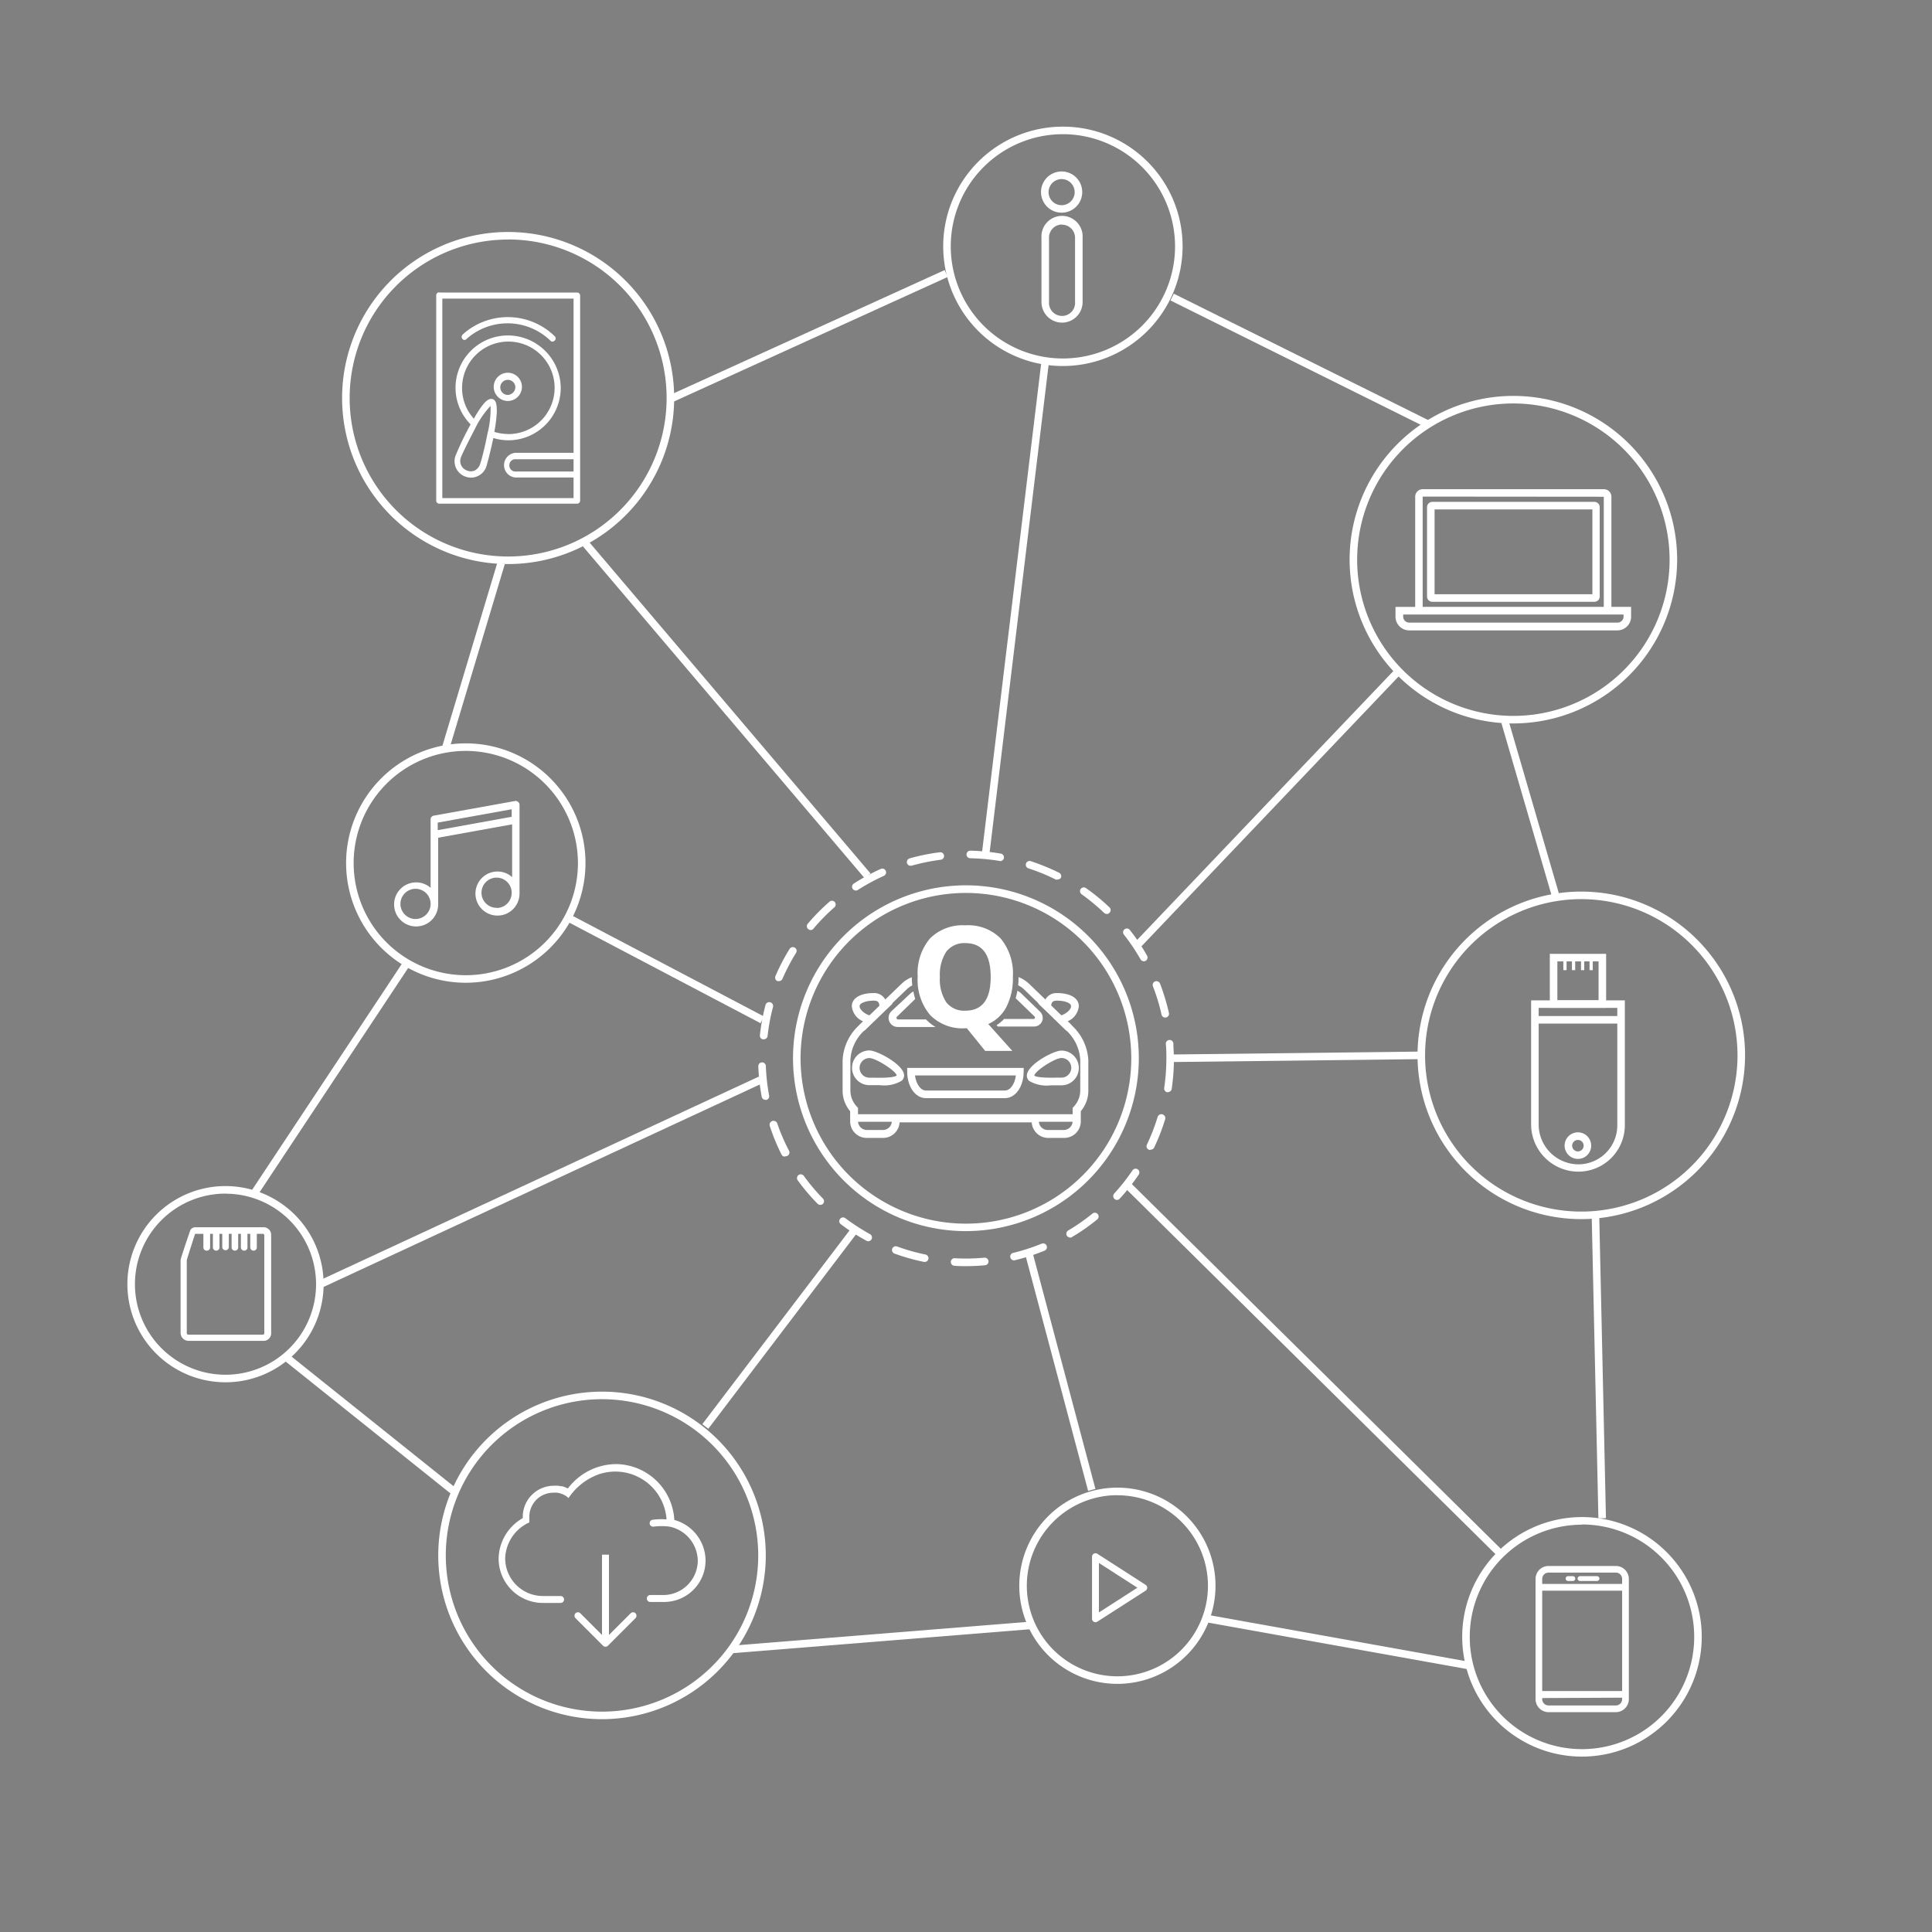 <svg xmlns="http://www.w3.org/2000/svg" viewBox="0 0 256 256"><rect x="0" y="0" width="256" height="256" fill="#808080" stroke="none"/><defs><style>.cls-1{fill:#fff;}</style></defs><g id="Слой_4" data-name="Слой 4"><path class="cls-1" d="M67.33,74.74a22,22,0,1,1,22-22A22,22,0,0,1,67.33,74.74Zm0-43a21,21,0,1,0,21,21A21,21,0,0,0,67.33,31.73Z"/><path class="cls-1" d="M128,167.77c-.52,0-1,0-1.54-.05a.5.5,0,0,1-.47-.53.49.49,0,0,1,.53-.47,25.66,25.66,0,0,0,3.92-.07.51.51,0,0,1,.54.46.5.5,0,0,1-.45.54C129.74,167.73,128.88,167.77,128,167.77Zm-5.47-.56h-.1a27.82,27.82,0,0,1-3.92-1.11.5.5,0,0,1,.34-.94,26.23,26.23,0,0,0,3.78,1.07.51.51,0,0,1,.39.59A.5.5,0,0,1,122.57,167.21Zm11.89-.21a.5.5,0,0,1-.11-1,26.92,26.92,0,0,0,3.72-1.21.5.5,0,1,1,.38.93,27.29,27.29,0,0,1-3.87,1.25Zm-19.38-2.53a.44.44,0,0,1-.24-.07,26.25,26.25,0,0,1-3.42-2.21.5.5,0,0,1,.61-.79,28.44,28.44,0,0,0,3.29,2.13.5.5,0,0,1,.2.68A.51.51,0,0,1,115.08,164.47Zm26.76-.49a.51.51,0,0,1-.43-.24.5.5,0,0,1,.17-.69,26.34,26.34,0,0,0,3.21-2.24.5.5,0,0,1,.71.07.5.5,0,0,1-.07.7,26.61,26.61,0,0,1-3.34,2.33A.47.47,0,0,1,141.84,164Zm-33.11-4.33a.51.51,0,0,1-.36-.15,27.79,27.79,0,0,1-2.63-3.1.51.51,0,0,1,.11-.7.5.5,0,0,1,.7.11,26.83,26.83,0,0,0,2.53,3,.5.5,0,0,1,0,.71A.49.49,0,0,1,108.73,159.65ZM148,159a.51.51,0,0,1-.37-.84,27.63,27.63,0,0,0,2.43-3.08.5.5,0,0,1,.69-.14.51.51,0,0,1,.14.7,27.59,27.59,0,0,1-2.52,3.19A.5.5,0,0,1,148,159Zm-44-5.74a.5.5,0,0,1-.44-.27A26.85,26.85,0,0,1,102,149.2a.5.5,0,0,1,1-.32,25.87,25.87,0,0,0,1.55,3.6.5.5,0,0,1-.21.67A.53.53,0,0,1,104,153.21Zm48.42-.88a.41.41,0,0,1-.21-.05.49.49,0,0,1-.24-.66,26.64,26.64,0,0,0,1.42-3.66.5.5,0,0,1,1,.29,26.94,26.94,0,0,1-1.48,3.8A.48.48,0,0,1,152.46,152.33Zm-51-6.65a.49.49,0,0,1-.49-.41,27.43,27.43,0,0,1-.45-4.05.5.5,0,1,1,1,0,26.76,26.76,0,0,0,.43,3.89.5.5,0,0,1-.4.59Zm53.33-1h-.07a.5.5,0,0,1-.42-.56,27,27,0,0,0,.29-3.92c0-.63,0-1.28-.07-1.92a.5.5,0,0,1,.46-.53.51.51,0,0,1,.54.46c0,.66.07,1.33.07,2a27.43,27.43,0,0,1-.3,4.06A.51.51,0,0,1,154.78,144.71Zm-53.62-7h0a.5.5,0,0,1-.44-.55,27.08,27.08,0,0,1,.74-4,.5.5,0,0,1,1,.25,25.24,25.24,0,0,0-.72,3.86A.51.51,0,0,1,101.16,137.71Zm53.27-2.9a.49.49,0,0,1-.49-.39,26.12,26.12,0,0,0-1.14-3.75.5.5,0,0,1,.29-.65.51.51,0,0,1,.65.29,28.22,28.22,0,0,1,1.18,3.9.5.5,0,0,1-.38.59ZM103.2,130a.65.65,0,0,1-.19,0,.5.5,0,0,1-.26-.66,26.87,26.87,0,0,1,1.88-3.61.51.51,0,0,1,.69-.16.49.49,0,0,1,.16.69,27.36,27.36,0,0,0-1.82,3.48A.51.51,0,0,1,103.2,130Zm48.36-2.63a.5.5,0,0,1-.43-.25,27.3,27.3,0,0,0-2.19-3.26.5.5,0,1,1,.79-.61,26.53,26.53,0,0,1,2.26,3.38.5.5,0,0,1-.18.68A.57.57,0,0,1,151.56,127.38Zm-44.15-4.14a.49.49,0,0,1-.32-.12.51.51,0,0,1-.06-.71,28,28,0,0,1,2.86-2.9.49.49,0,0,1,.7,0,.5.5,0,0,1,0,.7,26.06,26.06,0,0,0-2.76,2.8A.49.49,0,0,1,107.41,123.24Zm39.24-2.13a.52.52,0,0,1-.35-.14,27.55,27.55,0,0,0-3-2.48.5.5,0,0,1,.57-.82,26.85,26.85,0,0,1,3.15,2.58.49.49,0,0,1,0,.7A.48.48,0,0,1,146.65,121.11ZM113.4,118a.51.51,0,0,1-.42-.23.5.5,0,0,1,.15-.69,27.4,27.4,0,0,1,3.57-1.94.5.5,0,1,1,.42.91,28,28,0,0,0-3.45,1.87A.43.43,0,0,1,113.4,118Zm26.72-1.45a.59.59,0,0,1-.22,0,25.4,25.4,0,0,0-3.63-1.49.5.5,0,0,1-.32-.63.49.49,0,0,1,.63-.32,28.66,28.66,0,0,1,3.77,1.54.51.51,0,0,1,.22.67A.49.49,0,0,1,140.12,116.53Zm-19.46-1.83a.49.49,0,0,1-.48-.36.51.51,0,0,1,.35-.62,27,27,0,0,1,4-.81.5.5,0,0,1,.56.43.5.5,0,0,1-.43.56,27.5,27.5,0,0,0-3.84.78A.34.34,0,0,1,120.66,114.7Zm11.89-.64h-.09a28.13,28.13,0,0,0-3.9-.36.49.49,0,0,1-.49-.51.5.5,0,0,1,.5-.49h0a27.48,27.48,0,0,1,4,.38.5.5,0,0,1-.08,1Z"/><path class="cls-1" d="M61.72,130.22a15.86,15.86,0,1,1,15.86-15.86A15.88,15.88,0,0,1,61.72,130.22Zm0-30.72a14.86,14.86,0,1,0,14.86,14.86A14.88,14.88,0,0,0,61.72,99.5Z"/><path class="cls-1" d="M209.63,232.76a15.87,15.87,0,1,1,15.86-15.86A15.88,15.88,0,0,1,209.63,232.76Zm0-30.73a14.87,14.87,0,1,0,14.86,14.87A14.88,14.88,0,0,0,209.63,202Z"/><path class="cls-1" d="M140.84,48.5A15.86,15.86,0,1,1,156.7,32.64,15.88,15.88,0,0,1,140.84,48.5Zm0-30.72A14.86,14.86,0,1,0,155.7,32.64,14.88,14.88,0,0,0,140.84,17.78Z"/><path class="cls-1" d="M29.88,183.16a13,13,0,1,1,13-13A13,13,0,0,1,29.88,183.16Zm0-25a12,12,0,1,0,12,12A12,12,0,0,0,29.88,158.17Z"/><path class="cls-1" d="M148.06,223.12a13,13,0,1,1,13-13A13,13,0,0,1,148.06,223.12Zm0-25a12,12,0,1,0,12,12A12,12,0,0,0,148.06,198.13Z"/><path class="cls-1" d="M79.77,227.8a21.7,21.7,0,1,1,21.7-21.7A21.72,21.72,0,0,1,79.77,227.8Zm0-42.4a20.7,20.7,0,1,0,20.7,20.7A20.72,20.72,0,0,0,79.77,185.4Z"/><path class="cls-1" d="M209.54,161.54a21.7,21.7,0,1,1,21.69-21.7A21.73,21.73,0,0,1,209.54,161.54Zm0-42.4a20.7,20.7,0,1,0,20.69,20.7A20.72,20.72,0,0,0,209.54,119.14Z"/><path class="cls-1" d="M200.53,95.86a21.7,21.7,0,1,1,21.7-21.7A21.73,21.73,0,0,1,200.53,95.86Zm0-42.4a20.7,20.7,0,1,0,20.7,20.7A20.73,20.73,0,0,0,200.53,53.46Z"/><rect class="cls-1" x="95.78" y="65.2" width="1" height="57.72" transform="translate(-37.99 84.66) rotate(-40.33)"/><rect class="cls-1" x="50.02" y="86.3" width="25.46" height="1" transform="translate(-38.42 121.96) rotate(-73.3)"/><rect class="cls-1" x="87.63" y="113.84" width="1" height="29.06" transform="translate(-66.5 146.62) rotate(-62.26)"/><rect class="cls-1" x="48.61" y="174.58" width="1" height="28.39" transform="translate(-128.98 109.2) rotate(-51.34)"/><rect class="cls-1" x="96.71" y="216.49" width="39.81" height="1" transform="translate(-17.01 10.04) rotate(-4.6)"/><rect class="cls-1" x="173.54" y="146.96" width="1" height="68.9" transform="translate(-77.32 177.63) rotate(-45.33)"/><rect class="cls-1" x="101.69" y="80.31" width="65.65" height="1" transform="translate(38.13 204.64) rotate(-83.1)"/><rect class="cls-1" x="87" y="44.06" width="40.18" height="1" transform="translate(-8.84 48.34) rotate(-24.46)"/><rect class="cls-1" x="171.76" y="28.84" width="1" height="37.87" transform="translate(52.84 180.8) rotate(-63.58)"/><rect class="cls-1" x="211.34" y="161.06" width="1" height="40.14" transform="translate(-3.95 4.72) rotate(-1.27)"/><rect class="cls-1" x="143" y="106.53" width="50.08" height="1" transform="translate(-25.36 154.85) rotate(-46.38)"/><path class="cls-1" d="M58.2,38.73a.4.4,0,0,0-.4.41V66.33a.4.4,0,0,0,.4.41H76.47a.4.4,0,0,0,.4-.41V39.17a.4.4,0,0,0-.4-.41H58.2ZM76,62.48H68.3a.8.8,0,0,1-.81-.82.79.79,0,0,1,.81-.81H76ZM76,60H68.3a1.64,1.64,0,0,0,0,3.27H76V66H58.61V39.57H76V60ZM61.29,44.93a.43.43,0,0,1,0-.59,8.9,8.9,0,0,1,12.21.21.39.39,0,0,1,0,.58.4.4,0,0,1-.3.13.37.37,0,0,1-.28-.13,8.16,8.16,0,0,0-11.12-.2A.34.34,0,0,1,61.29,44.93Zm6,4.46a1.87,1.87,0,1,0,1.87,1.87A1.88,1.88,0,0,0,67.33,49.39Zm0,2.94a1,1,0,1,1,1-1A1.07,1.07,0,0,1,67.33,52.33Zm0-7.88a6.94,6.94,0,0,0-6.93,6.93,6.87,6.87,0,0,0,2,4.85v0a41.91,41.91,0,0,0-2,4.15,2.16,2.16,0,0,0,1.33,2.78,2.26,2.26,0,0,0,.74.13,2.17,2.17,0,0,0,2-1.43c.15-.46.58-2.11.94-3.82a6.81,6.81,0,0,0,2,.3,6.94,6.94,0,0,0,6.93-6.93A7,7,0,0,0,67.33,44.45ZM64.58,57.51c-.36,1.91-.84,3.69-1,4.08a1.43,1.43,0,0,1-.69.76,1.3,1.3,0,0,1-1,0,1.33,1.33,0,0,1-.82-1.73c.13-.38.92-2,1.84-3.75A12.27,12.27,0,0,1,65,53.78,13.11,13.11,0,0,1,64.58,57.51Zm2.75,0a6.54,6.54,0,0,1-1.83-.28,19.41,19.41,0,0,0,.33-2.61c0-.74,0-1.55-.54-1.73s-1.07.41-1.5,1a14.46,14.46,0,0,0-1,1.59,6,6,0,0,1-1.56-4.09,6.13,6.13,0,1,1,6.12,6.13Z"/><rect class="cls-1" x="87.03" y="175.56" width="32.51" height="1" transform="translate(-99.38 151.79) rotate(-52.77)"/><path class="cls-1" d="M185.16,80.67v1a1.56,1.56,0,0,0,1.56,1.56h27.62a1.56,1.56,0,0,0,1.56-1.56h0v-1h-2.65a.71.71,0,0,0,0-.26V65.82a.77.77,0,0,0-.78-.78h-24a.77.77,0,0,0-.78.78h0V80.41a.8.8,0,0,0,0,.27h-2.65Zm3.13-14.85a.26.26,0,0,1,.26-.26h24a.26.26,0,0,1,.26.26h0V80.41a.25.25,0,0,1-.26.26h-24a.25.25,0,0,1-.26-.26h0Zm.26,15.37h26.83v.53a1,1,0,0,1-1,1H186.72a1,1,0,0,1-1-1h0v-.53Z"/><path class="cls-1" d="M214.34,83.53H186.72a1.82,1.82,0,0,1-1.81-1.81v-1.3h2.61V65.82a1,1,0,0,1,1-1h24a1,1,0,0,1,1,1V80.41h2.61v1.3A1.82,1.82,0,0,1,214.34,83.53Zm-26.53-2.61h-2.4v.8A1.31,1.31,0,0,0,186.72,83h27.62a1.31,1.31,0,0,0,1.31-1.31v-.8h-2.76l.13-.34a.79.79,0,0,0,0-.17V65.82a.53.53,0,0,0-.53-.53h-24a.53.53,0,0,0-.53.53V80.41a.57.57,0,0,0,0,.18M214.34,83H186.72a1.29,1.29,0,0,1-1.29-1.29v-.78h30.2v.78A1.29,1.29,0,0,1,214.34,83Zm-28.41-1.57v.28a.8.8,0,0,0,.79.79h27.62a.8.8,0,0,0,.79-.79v-.28Zm26.58-.52h-24a.51.51,0,0,1-.51-.51V65.82a.51.51,0,0,1,.51-.51h24a.51.51,0,0,1,.51.51V80.41A.51.51,0,0,1,212.51,80.92Zm-24-15.11h0V80.41h24V65.82Z"/><path class="cls-1" d="M211.27,79.74H189.79a.7.7,0,0,1-.7-.7V67.2a.7.7,0,0,1,.7-.7h21.48a.7.7,0,0,1,.7.7V79A.7.7,0,0,1,211.27,79.74Zm-21.18-1H211V67.5H190.09Z"/><path class="cls-1" d="M89.35,201.4a7.82,7.82,0,0,0-7.71-7.4,8.07,8.07,0,0,0-6.37,3.2l-.1,0-.28-.13-.16-.06-.27-.08-.17,0-.3-.06-.15,0a3.44,3.44,0,0,0-.46,0,4.12,4.12,0,0,0-4.11,4.11c0,.06,0,.12,0,.18a6.29,6.29,0,0,0-3.2,5.37,5.88,5.88,0,0,0,5.86,5.87h2.35a.46.46,0,1,0,0-.92H71.94a5,5,0,0,1-5-4.95,5.41,5.41,0,0,1,2.94-4.68l.26-.12v-.75a3.19,3.19,0,0,1,3.19-3.19,3,3,0,0,1,.42,0h.11l.36.08,0,0,.38.14.09.05a2,2,0,0,1,.32.18,2.6,2.6,0,0,1,.32.26,8.19,8.19,0,0,1,3.83-3.08,6.8,6.8,0,0,1,9.16,5.91,8.67,8.67,0,0,0-1.87.05.46.46,0,0,0,.07.91h.07a8,8,0,0,1,2.14,0,4.68,4.68,0,0,1,3.73,4.55A4.59,4.59,0,0,1,88,211.35H86.17a.46.46,0,0,0,0,.92H88a5.5,5.5,0,0,0,5.49-5.5A5.62,5.62,0,0,0,89.35,201.4Z"/><path class="cls-1" d="M79.77,216.64l-2.87-2.87a.46.46,0,0,0-.65,0,.47.47,0,0,0,0,.64l3.66,3.66a.56.56,0,0,0,.15.1.5.5,0,0,0,.34,0,.56.56,0,0,0,.15-.1l3.66-3.66a.47.47,0,0,0,0-.64.46.46,0,0,0-.65,0l-2.87,2.87V206h-.92Z"/><path class="cls-1" d="M128,163.13a22.91,22.91,0,1,1,22.9-22.91A22.94,22.94,0,0,1,128,163.13Zm0-44.81a21.91,21.91,0,1,0,21.9,21.9A21.93,21.93,0,0,0,128,118.32Z"/><rect class="cls-1" x="202.25" y="95.19" width="1" height="23.78" transform="translate(-21.86 60.97) rotate(-16.24)"/><rect class="cls-1" x="176.75" y="200.03" width="1" height="35.14" transform="translate(-68.23 353.62) rotate(-79.83)"/><polygon class="cls-1" points="144.18 197.55 135.75 165.85 136.72 165.59 145.15 197.29 144.18 197.55"/><polygon class="cls-1" points="42.65 170.63 42.22 169.72 100.56 142.65 100.98 143.56 42.65 170.63"/><rect class="cls-1" x="25.72" y="142.39" width="36.15" height="1" transform="translate(-99.5 100.45) rotate(-56.47)"/><rect class="cls-1" x="155.07" y="139.53" width="33.26" height="1" transform="translate(-1.63 2.02) rotate(-0.67)"/><path class="cls-1" d="M209.15,155.25a6.28,6.28,0,0,1-6.27-6.28V132.55H215.3V149.1A6.16,6.16,0,0,1,209.15,155.25Zm-5.27-21.7V149a5.29,5.29,0,0,0,5.27,5.28,5.16,5.16,0,0,0,5.15-5.15V133.55Z"/><path class="cls-1" d="M212.82,133.54h-7.46v-7.15h7.46Zm-6.46-1h5.46v-5.15h-5.46Z"/><rect class="cls-1" x="203.35" y="134.63" width="11.48" height="1"/><path class="cls-1" d="M209.09,153.56a1.76,1.76,0,1,1,1.75-1.75A1.75,1.75,0,0,1,209.09,153.56Zm0-2.51a.76.76,0,1,0,.75.76A.75.75,0,0,0,209.09,151.05Z"/><rect class="cls-1" x="206.56" y="127.52" width="1.63" height="0.43" transform="translate(79.63 335.11) rotate(-90)"/><rect class="cls-1" x="207.69" y="127.52" width="1.63" height="0.43" transform="translate(80.77 336.24) rotate(-90)"/><rect class="cls-1" x="208.89" y="127.52" width="1.63" height="0.43" transform="translate(81.97 337.44) rotate(-90)"/><rect class="cls-1" x="210.02" y="127.52" width="1.63" height="0.43" transform="translate(83.1 338.57) rotate(-90)"/><path class="cls-1" d="M34.83,162.62H26a.82.82,0,0,0-.77.35c-.22.63-1.3,3.78-1.3,4v9.65a1.06,1.06,0,0,0,1.06,1.05h9.89a1,1,0,0,0,1.05-1.05v-13A1,1,0,0,0,34.83,162.62Zm-7.42,3.1a.43.43,0,0,0,.43-.43v-1.8h.37v1.8a.44.44,0,0,0,.44.43.43.43,0,0,0,.43-.43v-1.8h.37v1.8a.44.44,0,0,0,.87,0v-1.8h.37v1.8a.43.43,0,0,0,.43.43.44.44,0,0,0,.44-.43v-1.8h.36v1.8a.44.44,0,0,0,.44.43.43.43,0,0,0,.43-.43v-1.8h.37v1.8a.44.44,0,0,0,.44.43.42.42,0,0,0,.3-.12.44.44,0,0,0,.13-.31v-1.8h.8a.19.19,0,0,1,.19.18v13a.19.19,0,0,1-.19.18H24.94a.19.19,0,0,1-.19-.18V167c0-.13.67-2.16,1.1-3.51,0,0,0,0,.1,0h1v1.8A.43.43,0,0,0,27.41,165.72Z"/><path class="cls-1" d="M68.63,106.24a.48.48,0,0,0-.4-.1l-10.77,1.94a.49.49,0,0,0-.4.48v9.08a2.92,2.92,0,1,0,1,2.18V111l9.8-1.77v7a2.86,2.86,0,0,0-1.94-.75,2.92,2.92,0,1,0,2.92,2.92V106.62A.49.49,0,0,0,68.63,106.24ZM55.12,121.77a2,2,0,1,1,1.94-2A2,2,0,0,1,55.12,121.77ZM58,110v-1l9.8-1.77v1Zm7.86,10.29a2,2,0,1,1,1.94-2A2,2,0,0,1,65.89,120.31Z"/><path class="cls-1" d="M151.8,210l-6.4-4.12a.46.46,0,0,0-.7.39v8.23a.46.46,0,0,0,.24.4.4.4,0,0,0,.22.05.42.42,0,0,0,.24-.07l6.4-4.11a.47.47,0,0,0,.21-.39A.45.45,0,0,0,151.8,210Zm-6.19,3.66v-6.56l5.1,3.28Z"/><path class="cls-1" d="M140.67,42.75A2.73,2.73,0,0,1,138,40V31.5a2.73,2.73,0,1,1,5.45,0V40A2.73,2.73,0,0,1,140.67,42.75Zm0-13A1.73,1.73,0,0,0,139,31.5V40a1.73,1.73,0,1,0,3.45,0V31.5A1.74,1.74,0,0,0,140.67,29.77Z"/><path class="cls-1" d="M140.67,28.18a2.73,2.73,0,1,1,2.73-2.72A2.72,2.72,0,0,1,140.67,28.18Zm0-4.45a1.73,1.73,0,1,0,1.73,1.73A1.73,1.73,0,0,0,140.67,23.73Z"/><path class="cls-1" d="M214.11,207.5h-8.92a1.72,1.72,0,0,0-1.72,1.71v15.94a1.73,1.73,0,0,0,1.72,1.72h8.92a1.73,1.73,0,0,0,1.72-1.72V209.21A1.72,1.72,0,0,0,214.11,207.5Zm.83,17.45v.2a.83.83,0,0,1-.83.83h-8.92a.84.84,0,0,1-.84-.83V225Zm0-14.18v13.3H204.35v-13.3Zm0-1.56v.67H204.35v-.67a.84.84,0,0,1,.84-.83h8.92A.83.83,0,0,1,214.94,209.21Z"/><path class="cls-1" d="M208.41,208.85h-.63a.32.32,0,0,0-.32.32.32.32,0,0,0,.32.32h.63a.32.32,0,0,0,.32-.32A.32.32,0,0,0,208.41,208.85Z"/><path class="cls-1" d="M211.61,208.85h-2.25a.32.32,0,0,0-.32.32.32.32,0,0,0,.32.32h2.25a.32.32,0,0,0,.32-.32A.32.32,0,0,0,211.61,208.85Z"/><path d="M141.65,136.21l-3.56-3.43"/><path class="cls-1" d="M141.3,136.57s-2.83-2.74-3.56-3.43a.5.5,0,1,1,.69-.72c.73.68,3.57,3.43,3.57,3.43Z"/><path d="M114.2,136.21l3.56-3.43"/><path class="cls-1" d="M114.54,136.57l-.69-.72s2.84-2.75,3.57-3.43a.5.5,0,1,1,.69.72C117.38,133.83,114.55,136.57,114.54,136.57Z"/><path class="cls-1" d="M120.21,142c0,2,1.08,3.51,2.48,3.51h10.47c1.4,0,2.48-1.54,2.48-3.51v-.5H120.21Zm14.4.5c-.14,1.13-.74,2-1.45,2H122.69c-.71,0-1.31-.88-1.45-2Z"/><path class="cls-1" d="M136.06,142.53a.94.94,0,0,0,.29.68,4.53,4.53,0,0,0,2.9.6h1.4a2.3,2.3,0,0,0,0-4.6C139.62,139.19,136.06,141.09,136.06,142.53Zm4.59-2.34a1.3,1.3,0,0,1,0,2.6h-.5c-2.33.06-3-.14-3.09-.27C137.09,141.94,139.77,140.19,140.65,140.19Z"/><path class="cls-1" d="M115.2,139.19a2.3,2.3,0,0,0,0,4.6h1.4a4.53,4.53,0,0,0,2.9-.6,1,1,0,0,0,.3-.68C119.8,141.09,116.23,139.19,115.2,139.19Zm.5,3.61h-.5a1.3,1.3,0,0,1,0-2.6c.88,0,3.57,1.75,3.61,2.3C118.68,142.66,118,142.86,115.7,142.8Z"/><path class="cls-1" d="M142.07,135.92l-.61-.59a2.43,2.43,0,0,0,1.49-2c0-1.06-1.12-1.74-2.86-1.74a1.66,1.66,0,0,0-1.57.85l-2.2-2.12a4.31,4.31,0,0,0-1.36-.85c0,.38,0,.74-.05,1.09a2.92,2.92,0,0,1,.71.47l3.66,3.54,0-1.14c0-.64.21-.84.78-.84.9,0,1.86.26,1.86.74s-.75,1.1-1.51,1.27l-.91.21,1.78,1.72.08.08a5.71,5.71,0,0,1,1.78,3.86v4a3.17,3.17,0,0,1-.88,2.19l-.13.14v1.77a1.19,1.19,0,0,1-1.21,1.16h-2.07a1.18,1.18,0,0,1-1.2-1.16v-.9H118.17v.9a1.18,1.18,0,0,1-1.2,1.16H114.9a1.19,1.19,0,0,1-1.21-1.16v-1.77l-.13-.14a3.17,3.17,0,0,1-.88-2.19v-4a5.71,5.71,0,0,1,1.78-3.86l1.86-1.8-.91-.21c-.76-.17-1.51-.8-1.51-1.27s1-.74,1.86-.74c.57,0,.76.2.78.84l0,1.13,3.67-3.53a2.92,2.92,0,0,1,.67-.46,9.51,9.51,0,0,1-.06-1.08,3.9,3.9,0,0,0-1.31.82l-2.21,2.13a1.66,1.66,0,0,0-1.57-.85c-1.74,0-2.86.68-2.86,1.74a2.43,2.43,0,0,0,1.49,2l-.58.57a6.7,6.7,0,0,0-2.13,4.62v4a4.18,4.18,0,0,0,1,2.72v1.38a2.19,2.19,0,0,0,2.21,2.16H117a2.19,2.19,0,0,0,2.2-2.06h17.51a2.19,2.19,0,0,0,2.2,2.06H141a2.19,2.19,0,0,0,2.21-2.16v-1.38a4.18,4.18,0,0,0,1-2.72v-4A6.72,6.72,0,0,0,142.07,135.92Z"/><path class="cls-1" d="M138.08,135.33a1.16,1.16,0,0,0-.27-1.28l-2.57-2.49a2.93,2.93,0,0,0-.43-.29,7.93,7.93,0,0,1-.23,1l2.54,2.46a.17.17,0,0,1,0,.18.17.17,0,0,1-.16.11h-3.91a5.34,5.34,0,0,1-1,.82l.16.18H137A1.16,1.16,0,0,0,138.08,135.33Z"/><path class="cls-1" d="M118.11,134a1.21,1.21,0,0,0,.85,2.08h5a5.84,5.84,0,0,1-1.26-1H119a.21.21,0,0,1-.15-.36l2.42-2.35a8.47,8.47,0,0,1-.24-1,2.81,2.81,0,0,0-.38.26Z"/><rect class="cls-1" x="113.11" y="147.64" width="29.6" height="1"/><path class="cls-1" d="M134.21,129.45a8.27,8.27,0,0,1-.83,3.92,5,5,0,0,1-2.43,2.32l3.19,3.56h-3.6l-2.43-3h-.21a6,6,0,0,1-4.67-1.77,7.21,7.21,0,0,1-1.63-5.08,7.12,7.12,0,0,1,1.63-5.05,6.13,6.13,0,0,1,4.69-1.74,6.05,6.05,0,0,1,4.68,1.75A7.27,7.27,0,0,1,134.21,129.45Zm-9.67,0a5.57,5.57,0,0,0,.84,3.35,3,3,0,0,0,2.52,1.12q3.38,0,3.37-4.47c0-3-1.12-4.48-3.35-4.48a3,3,0,0,0-2.53,1.13A5.59,5.59,0,0,0,124.54,129.45Z"/></g></svg>
